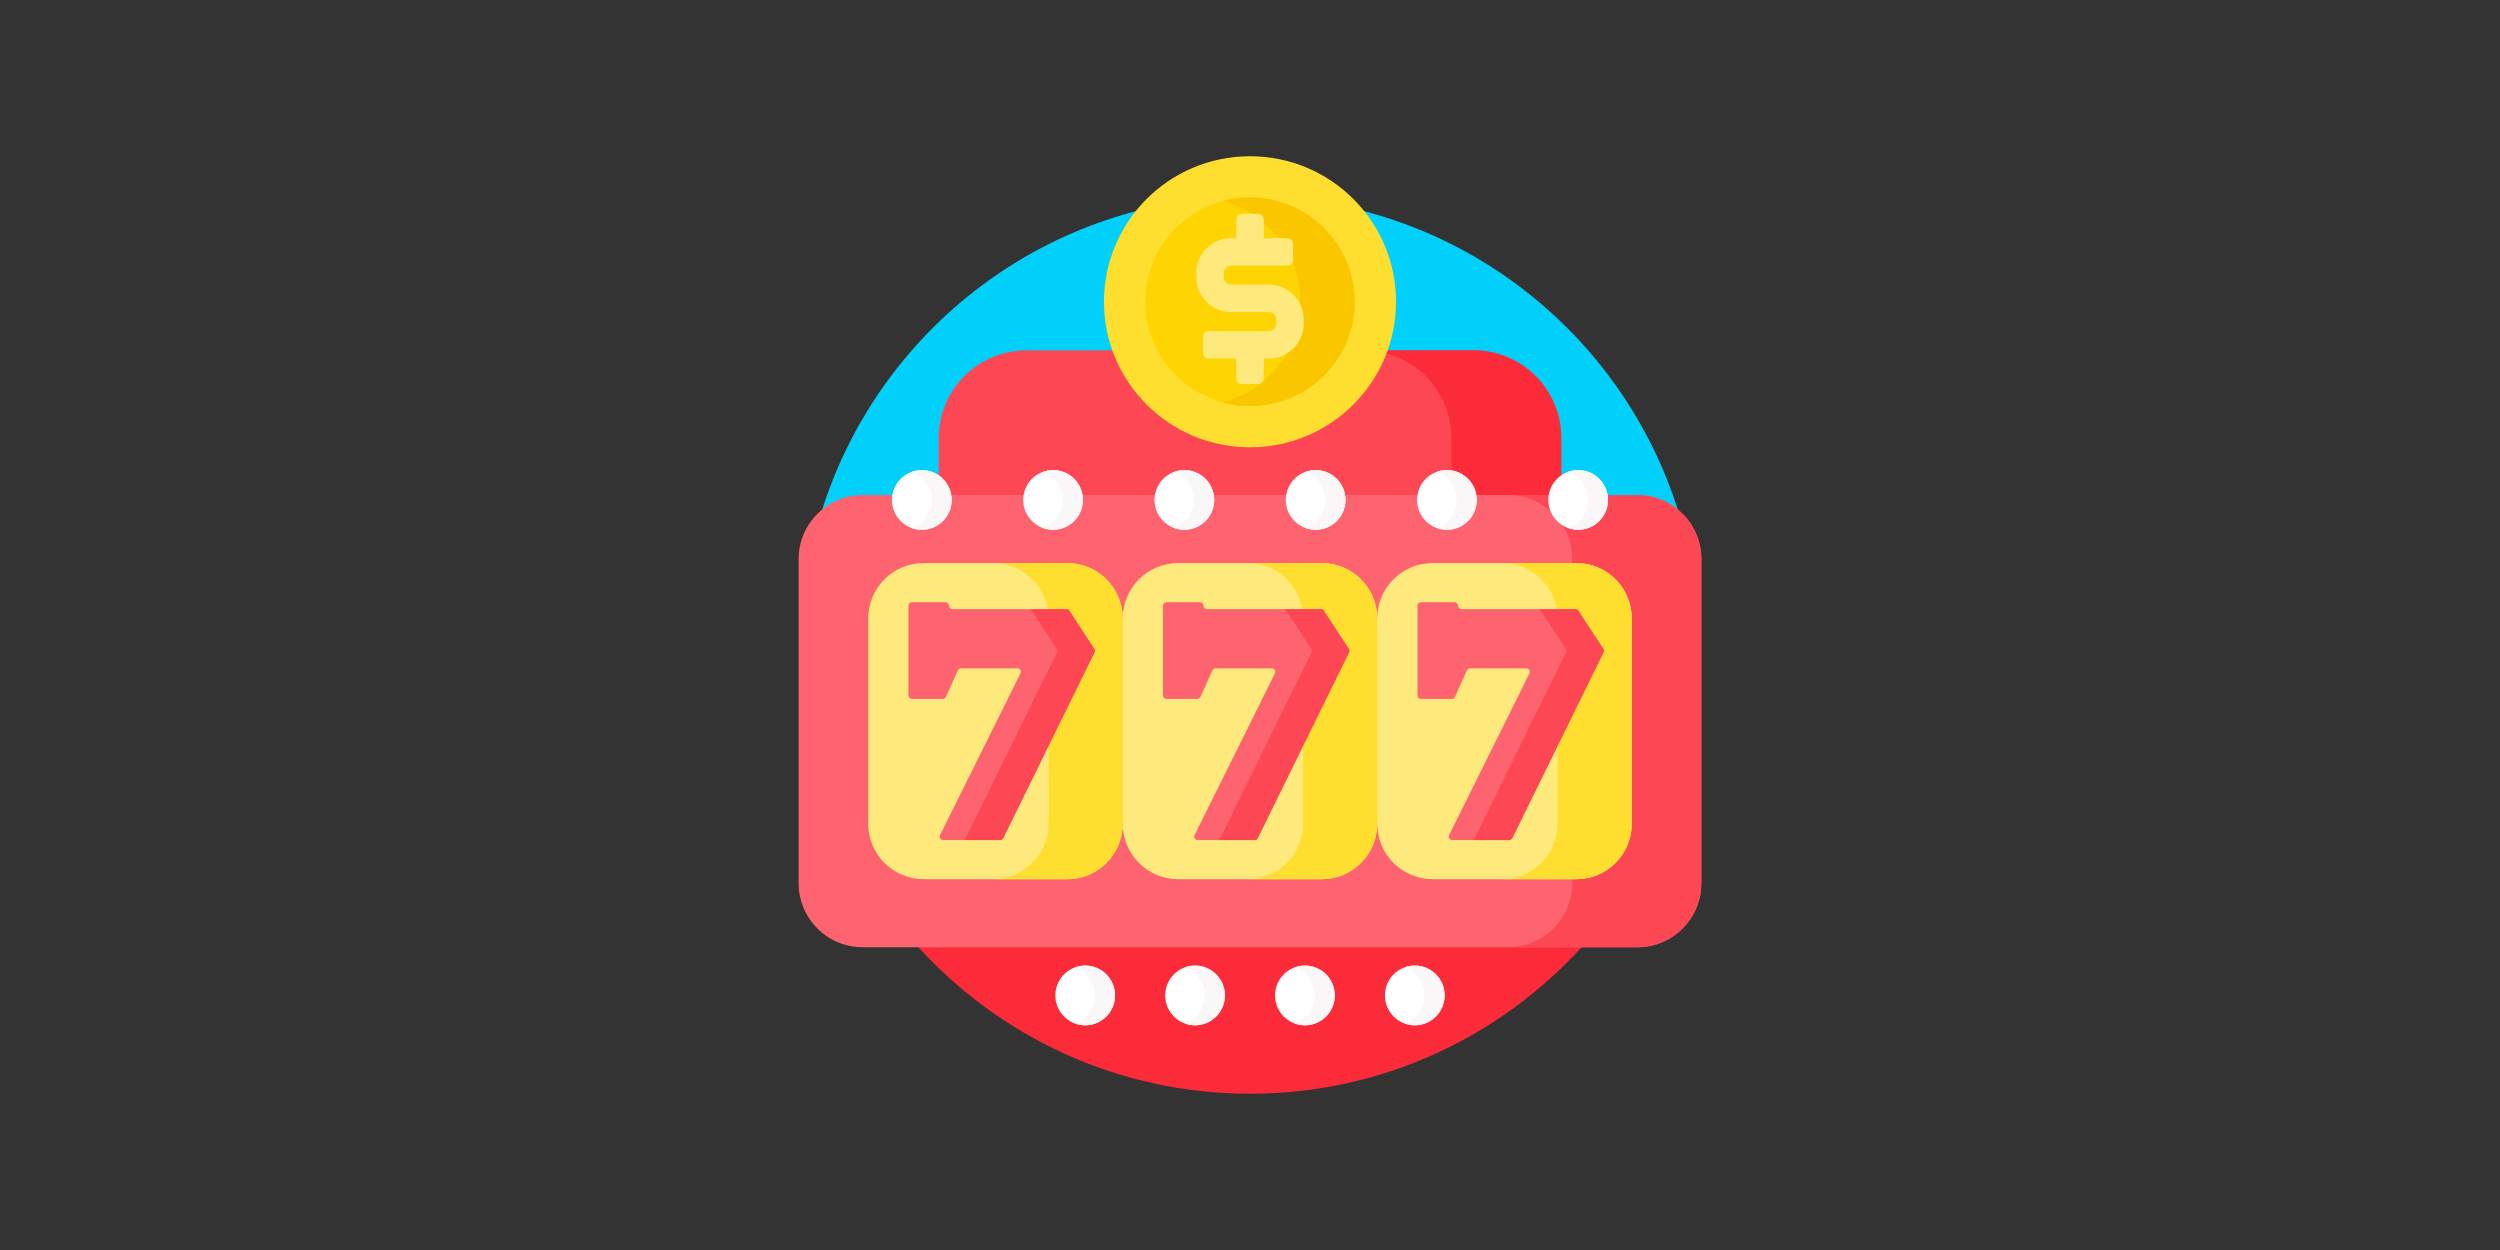 <svg width="400" height="200" viewBox="0 0 400 200" fill="none" xmlns="http://www.w3.org/2000/svg">
<rect x="0" y="0" width="400" height="200" fill="#333333" stroke="none"/>
<g id="free_spins1">
<g id="lucky 2">
<g id="Group">
<g id="Group_2">
<path id="Vector" d="M138.035 79.492H261.961C264.506 79.492 266.83 80.453 268.593 82.03C259.552 52.734 232.262 31.445 199.998 31.445C167.734 31.445 140.443 52.734 131.402 82.03C133.165 80.453 135.49 79.492 138.035 79.492Z" fill="#01D0FB"/>
</g>
<path id="Vector_2" d="M235.779 56.055H221.713C218.508 64.918 209.986 71.273 200 71.273C190.014 71.273 181.492 64.918 178.287 56.055H164.221C156.475 56.055 150.195 62.334 150.195 70.08V79.492H249.805V70.08C249.805 62.334 243.525 56.055 235.779 56.055Z" fill="#FD4755"/>
<path id="Vector_3" d="M235.777 56.055H222.025C221.968 56.216 221.909 56.377 221.848 56.537C227.824 58.144 232.224 63.597 232.224 70.08V79.492H249.802V70.08C249.802 62.334 243.523 56.055 235.777 56.055Z" fill="#FB2B3A"/>
<path id="Vector_4" d="M146.68 151.27C159.817 165.838 178.835 175 199.996 175C221.158 175 240.176 165.838 253.313 151.27H146.68Z" fill="#FB2B3A"/>
<g id="Group_3">
<g id="Group_4">
<g id="Group_5">
<path id="Vector_5" d="M173.629 164.047C176.268 164.047 178.406 161.908 178.406 159.27C178.406 156.631 176.268 154.492 173.629 154.492C170.99 154.492 168.852 156.631 168.852 159.27C168.852 161.908 170.99 164.047 173.629 164.047Z" fill="white"/>
<path id="Vector_6" d="M173.631 154.492C173.065 154.492 172.524 154.596 172.02 154.777C173.864 155.438 175.186 157.197 175.186 159.27C175.186 161.342 173.864 163.101 172.02 163.763C172.524 163.943 173.065 164.047 173.631 164.047C176.269 164.047 178.408 161.908 178.408 159.27C178.408 156.631 176.269 154.492 173.631 154.492Z" fill="#F9F7F8"/>
</g>
</g>
<g id="Group_6">
<g id="Group_7">
<path id="Vector_7" d="M191.207 164.047C193.846 164.047 195.985 161.908 195.985 159.27C195.985 156.631 193.846 154.492 191.207 154.492C188.569 154.492 186.43 156.631 186.43 159.27C186.43 161.908 188.569 164.047 191.207 164.047Z" fill="white"/>
<path id="Vector_8" d="M191.209 154.492C190.643 154.492 190.102 154.596 189.598 154.777C191.442 155.438 192.764 157.197 192.764 159.27C192.764 161.342 191.442 163.101 189.598 163.763C190.102 163.943 190.643 164.047 191.209 164.047C193.847 164.047 195.986 161.908 195.986 159.27C195.986 156.631 193.847 154.492 191.209 154.492Z" fill="#F9F7F8"/>
</g>
</g>
<g id="Group_8">
<g id="Group_9">
<path id="Vector_9" d="M208.785 164.047C211.424 164.047 213.563 161.908 213.563 159.27C213.563 156.631 211.424 154.492 208.785 154.492C206.147 154.492 204.008 156.631 204.008 159.27C204.008 161.908 206.147 164.047 208.785 164.047Z" fill="white"/>
<path id="Vector_10" d="M208.787 154.492C208.221 154.492 207.68 154.596 207.176 154.777C209.02 155.438 210.342 157.197 210.342 159.27C210.342 161.342 209.02 163.101 207.176 163.763C207.68 163.943 208.221 164.047 208.787 164.047C211.426 164.047 213.565 161.908 213.565 159.27C213.565 156.631 211.426 154.492 208.787 154.492Z" fill="#F9F7F8"/>
</g>
</g>
<g id="Group_10">
<g id="Group_11">
<path id="Vector_11" d="M226.363 164.047C229.002 164.047 231.141 161.908 231.141 159.27C231.141 156.631 229.002 154.492 226.363 154.492C223.725 154.492 221.586 156.631 221.586 159.27C221.586 161.908 223.725 164.047 226.363 164.047Z" fill="white"/>
<path id="Vector_12" d="M226.365 154.492C225.799 154.492 225.258 154.596 224.754 154.777C226.598 155.438 227.92 157.197 227.92 159.27C227.92 161.342 226.598 163.101 224.754 163.763C225.258 163.943 225.799 164.047 226.365 164.047C229.004 164.047 231.143 161.908 231.143 159.27C231.143 156.631 229.004 154.492 226.365 154.492Z" fill="#F9F7F8"/>
</g>
</g>
</g>
<g id="Group_12">
<path id="Vector_13" d="M261.961 151.562H138.035C132.372 151.562 127.781 146.972 127.781 141.309V89.453C127.781 83.79 132.372 79.199 138.035 79.199H261.961C267.624 79.199 272.215 83.79 272.215 89.453V141.309C272.215 146.972 267.624 151.562 261.961 151.562Z" fill="#FE646F"/>
<path id="Vector_14" d="M261.959 79.199H241.305C246.968 79.199 251.559 83.79 251.559 89.453V90.093H252.216C257.112 90.093 261.08 94.062 261.08 98.957V131.804C261.08 136.7 257.112 140.668 252.216 140.668H251.559V141.309C251.559 146.972 246.968 151.562 241.305 151.562H261.959C267.622 151.562 272.213 146.972 272.213 141.309V89.453C272.213 83.79 267.622 79.199 261.959 79.199Z" fill="#FD4755"/>
<path id="Vector_15" d="M252.218 90.093H229.223C224.328 90.093 220.359 94.062 220.359 98.957C220.359 94.062 216.391 90.093 211.495 90.093H188.501C183.605 90.093 179.637 94.062 179.637 98.957C179.637 94.062 175.668 90.093 170.773 90.093H147.778C142.883 90.093 138.914 94.062 138.914 98.957V131.804C138.914 136.7 142.883 140.668 147.778 140.668H170.773C175.668 140.668 179.637 136.7 179.637 131.804C179.637 136.7 183.605 140.668 188.501 140.668H211.495C216.391 140.668 220.359 136.7 220.359 131.804C220.359 136.7 224.328 140.668 229.223 140.668H252.218C257.113 140.668 261.082 136.7 261.082 131.804V98.957C261.082 94.062 257.113 90.093 252.218 90.093Z" fill="#FEE97D"/>
<path id="Vector_16" d="M211.494 90.093H199.629C204.013 90.093 207.651 93.276 208.364 97.456H211.34C211.527 97.456 211.701 97.55 211.803 97.707L215.807 103.831C215.914 103.995 215.926 104.202 215.84 104.378L208.493 119.327V131.804C208.493 136.7 204.524 140.668 199.629 140.668H211.494C216.39 140.668 220.358 136.7 220.358 131.804V98.957C220.358 94.062 216.39 90.093 211.494 90.093Z" fill="#FEDF30"/>
<g id="Group_13">
<path id="Vector_17" d="M170.771 90.093H158.906C163.29 90.093 166.928 93.276 167.641 97.456H170.618C170.804 97.456 170.978 97.55 171.08 97.707L175.084 103.831C175.191 103.995 175.204 104.202 175.118 104.378L167.77 119.327V131.804C167.77 136.7 163.802 140.668 158.906 140.668H170.771C175.667 140.668 179.636 136.7 179.636 131.804V98.957C179.636 94.062 175.667 90.093 170.771 90.093Z" fill="#FEDF30"/>
<path id="Vector_18" d="M170.62 97.457H152.383C152.078 97.457 151.83 97.209 151.83 96.904C151.83 96.599 151.583 96.351 151.278 96.351H145.908C145.603 96.351 145.355 96.599 145.355 96.904V111.275C145.355 111.58 145.603 111.828 145.908 111.828H150.842C151.059 111.828 151.256 111.701 151.346 111.503L153.263 107.257C153.352 107.059 153.549 106.932 153.766 106.932H162.779C163.19 106.932 163.457 107.363 163.274 107.731L150.411 133.612C150.228 133.979 150.495 134.41 150.905 134.41H160.014C160.224 134.41 160.417 134.291 160.51 134.102L175.119 104.378C175.205 104.202 175.192 103.995 175.085 103.831L171.081 97.707C170.98 97.551 170.806 97.457 170.62 97.457Z" fill="#FE646F"/>
</g>
<g id="Group_14">
<path id="Vector_19" d="M211.343 97.457H193.106C192.801 97.457 192.553 97.209 192.553 96.904C192.553 96.599 192.306 96.351 192 96.351H186.631C186.326 96.351 186.078 96.599 186.078 96.904V111.275C186.078 111.58 186.326 111.828 186.631 111.828H191.565C191.782 111.828 191.979 111.701 192.068 111.503L193.985 107.257C194.075 107.059 194.272 106.932 194.489 106.932H203.502C203.912 106.932 204.179 107.363 203.997 107.731L191.133 133.612C190.951 133.979 191.218 134.41 191.628 134.41H200.736C200.947 134.41 201.139 134.291 201.232 134.102L215.841 104.378C215.928 104.202 215.915 103.995 215.808 103.831L211.804 97.707C211.703 97.551 211.529 97.457 211.343 97.457Z" fill="#FE646F"/>
</g>
<g id="Group_15">
<path id="Vector_20" d="M252.217 90.093H240.352C244.735 90.093 248.373 93.276 249.086 97.456H252.063C252.25 97.456 252.424 97.55 252.526 97.707L256.53 103.831C256.637 103.995 256.649 104.202 256.563 104.378L249.216 119.327V131.804C249.216 136.7 245.247 140.668 240.352 140.668H252.217C257.112 140.668 261.081 136.7 261.081 131.804V98.957C261.081 94.062 257.112 90.093 252.217 90.093Z" fill="#FEDF30"/>
<g id="Group_16">
<path id="Vector_21" d="M252.065 97.457H233.829C233.524 97.457 233.276 97.209 233.276 96.904C233.276 96.599 233.028 96.351 232.723 96.351H227.354C227.048 96.351 226.801 96.599 226.801 96.904V111.275C226.801 111.58 227.048 111.828 227.354 111.828H232.287C232.505 111.828 232.701 111.701 232.791 111.503L234.708 107.257C234.797 107.059 234.995 106.932 235.212 106.932H244.225C244.635 106.932 244.902 107.363 244.719 107.731L231.856 133.612C231.673 133.979 231.941 134.41 232.351 134.41H241.459C241.67 134.41 241.862 134.291 241.955 134.102L256.564 104.378C256.65 104.202 256.638 103.995 256.531 103.831L252.527 97.707C252.426 97.551 252.252 97.457 252.065 97.457Z" fill="#FE646F"/>
</g>
<g id="Group_17">
<path id="Vector_22" d="M256.531 103.831L252.527 97.707C252.425 97.551 252.251 97.457 252.064 97.457H246.062C246.249 97.457 246.423 97.551 246.525 97.707L250.529 103.831C250.636 103.995 250.648 104.202 250.562 104.378L235.953 134.102C235.86 134.291 235.668 134.41 235.457 134.41H241.459C241.669 134.41 241.862 134.291 241.955 134.102L256.564 104.378C256.65 104.202 256.637 103.995 256.531 103.831Z" fill="#FD4755"/>
</g>
<g id="Group_18">
<path id="Vector_23" d="M215.808 103.831L211.804 97.707C211.702 97.551 211.528 97.457 211.341 97.457H205.34C205.526 97.457 205.7 97.551 205.802 97.707L209.806 103.831C209.913 103.995 209.926 104.202 209.84 104.378L195.23 134.102C195.137 134.291 194.945 134.41 194.734 134.41H200.736C200.947 134.41 201.139 134.291 201.232 134.102L215.841 104.378C215.927 104.202 215.915 103.995 215.808 103.831Z" fill="#FD4755"/>
</g>
<g id="Group_19">
<path id="Vector_24" d="M175.085 103.831L171.081 97.707C170.979 97.551 170.805 97.457 170.619 97.457H164.617C164.804 97.457 164.978 97.551 165.079 97.707L169.083 103.831C169.19 103.995 169.203 104.202 169.117 104.378L154.508 134.102C154.415 134.291 154.222 134.41 154.012 134.41H160.013C160.224 134.41 160.417 134.291 160.509 134.102L175.119 104.378C175.205 104.202 175.192 103.995 175.085 103.831Z" fill="#FD4755"/>
</g>
</g>
</g>
<g id="Group_20">
<g id="Group_21">
<path id="Vector_25" d="M199.999 71.567C212.903 71.567 223.364 61.142 223.364 48.283C223.364 35.424 212.903 25 199.999 25C187.094 25 176.633 35.424 176.633 48.283C176.633 61.142 187.094 71.567 199.999 71.567Z" fill="#FEDF30"/>
</g>
<g id="Group_22">
<path id="Vector_26" d="M199.998 64.972C209.248 64.972 216.746 57.5 216.746 48.283C216.746 39.066 209.248 31.595 199.998 31.595C190.748 31.595 183.25 39.066 183.25 48.283C183.25 57.5 190.748 64.972 199.998 64.972Z" fill="#FED402"/>
</g>
<g id="Group_23">
<path id="Vector_27" d="M199.999 31.594C198.497 31.594 197.042 31.794 195.656 32.164C202.8 34.071 208.061 40.564 208.061 48.283C208.061 56.003 202.8 62.495 195.656 64.402C197.042 64.772 198.497 64.972 199.999 64.972C209.249 64.972 216.747 57.5 216.747 48.283C216.747 39.067 209.249 31.594 199.999 31.594Z" fill="#FAC600"/>
</g>
<path id="Vector_28" d="M203.019 45.541H196.979C196.33 45.541 195.801 45.018 195.801 44.375V43.667C195.801 43.024 196.33 42.501 196.979 42.501H206.005C206.49 42.501 206.883 42.108 206.883 41.622V38.986C206.883 38.5 206.49 38.107 206.005 38.107H202.196V35.091C202.196 34.605 201.803 34.212 201.317 34.212H198.681C198.195 34.212 197.802 34.605 197.802 35.091V38.106H196.979C193.906 38.106 191.406 40.601 191.406 43.666V44.375C191.406 47.359 193.776 49.807 196.736 49.935H203.019C203.668 49.935 204.197 50.459 204.197 51.101V51.809C204.197 52.452 203.668 52.976 203.019 52.976H193.351C192.865 52.976 192.472 53.369 192.472 53.855V56.491C192.472 56.977 192.865 57.37 193.351 57.37H197.802V60.562C197.802 61.048 198.195 61.441 198.681 61.441H201.317C201.803 61.441 202.196 61.048 202.196 60.562V57.37H203.019C206.092 57.37 208.592 54.876 208.592 51.809V51.101C208.592 48.035 206.092 45.541 203.019 45.541Z" fill="#FEE97D"/>
</g>
<g id="Group_24">
<g id="Group_25">
<g id="Group_26">
<path id="Vector_29" d="M147.488 84.766C150.127 84.766 152.266 82.627 152.266 79.988C152.266 77.35 150.127 75.211 147.488 75.211C144.85 75.211 142.711 77.35 142.711 79.988C142.711 82.627 144.85 84.766 147.488 84.766Z" fill="white"/>
<path id="Vector_30" d="M147.49 75.21C146.924 75.21 146.383 75.314 145.879 75.495C147.723 76.157 149.045 77.916 149.045 79.988C149.045 82.06 147.723 83.819 145.879 84.481C146.383 84.662 146.924 84.765 147.49 84.765C150.129 84.765 152.268 82.626 152.268 79.988C152.268 77.349 150.129 75.21 147.49 75.21Z" fill="#F9F7F8"/>
</g>
</g>
<g id="Group_27">
<g id="Group_28">
<path id="Vector_31" d="M168.492 84.766C171.131 84.766 173.27 82.627 173.27 79.988C173.27 77.35 171.131 75.211 168.492 75.211C165.854 75.211 163.715 77.35 163.715 79.988C163.715 82.627 165.854 84.766 168.492 84.766Z" fill="white"/>
<path id="Vector_32" d="M168.494 75.21C167.928 75.21 167.387 75.314 166.883 75.495C168.727 76.157 170.049 77.916 170.049 79.988C170.049 82.06 168.727 83.819 166.883 84.481C167.387 84.662 167.928 84.765 168.494 84.765C171.133 84.765 173.272 82.626 173.272 79.988C173.272 77.349 171.133 75.21 168.494 75.21Z" fill="#F9F7F8"/>
</g>
</g>
<g id="Group_29">
<g id="Group_30">
<path id="Vector_33" d="M189.496 84.766C192.135 84.766 194.274 82.627 194.274 79.988C194.274 77.35 192.135 75.211 189.496 75.211C186.858 75.211 184.719 77.35 184.719 79.988C184.719 82.627 186.858 84.766 189.496 84.766Z" fill="white"/>
<path id="Vector_34" d="M189.498 75.21C188.932 75.21 188.391 75.314 187.887 75.495C189.731 76.157 191.053 77.916 191.053 79.988C191.053 82.06 189.731 83.819 187.887 84.481C188.391 84.662 188.932 84.765 189.498 84.765C192.137 84.765 194.275 82.626 194.275 79.988C194.275 77.349 192.137 75.21 189.498 75.21Z" fill="#F9F7F8"/>
</g>
</g>
<g id="Group_31">
<g id="Group_32">
<path id="Vector_35" d="M210.5 84.766C213.139 84.766 215.278 82.627 215.278 79.988C215.278 77.35 213.139 75.211 210.5 75.211C207.862 75.211 205.723 77.35 205.723 79.988C205.723 82.627 207.862 84.766 210.5 84.766Z" fill="white"/>
<path id="Vector_36" d="M210.502 75.21C209.936 75.21 209.395 75.314 208.891 75.495C210.735 76.157 212.057 77.916 212.057 79.988C212.057 82.06 210.735 83.819 208.891 84.481C209.395 84.662 209.936 84.765 210.502 84.765C213.14 84.765 215.279 82.626 215.279 79.988C215.279 77.349 213.141 75.21 210.502 75.21Z" fill="#F9F7F8"/>
</g>
</g>
<g id="Group_33">
<g id="Group_34">
<path id="Vector_37" d="M231.504 84.766C234.143 84.766 236.281 82.627 236.281 79.988C236.281 77.35 234.143 75.211 231.504 75.211C228.865 75.211 226.727 77.35 226.727 79.988C226.727 82.627 228.865 84.766 231.504 84.766Z" fill="white"/>
<path id="Vector_38" d="M231.506 75.21C230.94 75.21 230.399 75.314 229.895 75.495C231.739 76.157 233.061 77.916 233.061 79.988C233.061 82.06 231.739 83.819 229.895 84.481C230.399 84.662 230.94 84.765 231.506 84.765C234.144 84.765 236.283 82.626 236.283 79.988C236.283 77.349 234.144 75.21 231.506 75.21Z" fill="#F9F7F8"/>
</g>
</g>
<g id="Group_35">
<g id="Group_36">
<path id="Vector_39" d="M252.508 84.766C255.146 84.766 257.285 82.627 257.285 79.988C257.285 77.35 255.146 75.211 252.508 75.211C249.869 75.211 247.73 77.35 247.73 79.988C247.73 82.627 249.869 84.766 252.508 84.766Z" fill="white"/>
<path id="Vector_40" d="M252.51 75.21C251.943 75.21 251.403 75.314 250.898 75.495C252.743 76.157 254.065 77.916 254.065 79.988C254.065 82.06 252.743 83.819 250.898 84.481C251.403 84.662 251.943 84.765 252.51 84.765C255.148 84.765 257.287 82.626 257.287 79.988C257.287 77.349 255.149 75.21 252.51 75.21Z" fill="#F9F7F8"/>
</g>
</g>
</g>
</g>
</g>
</g>
</svg>
